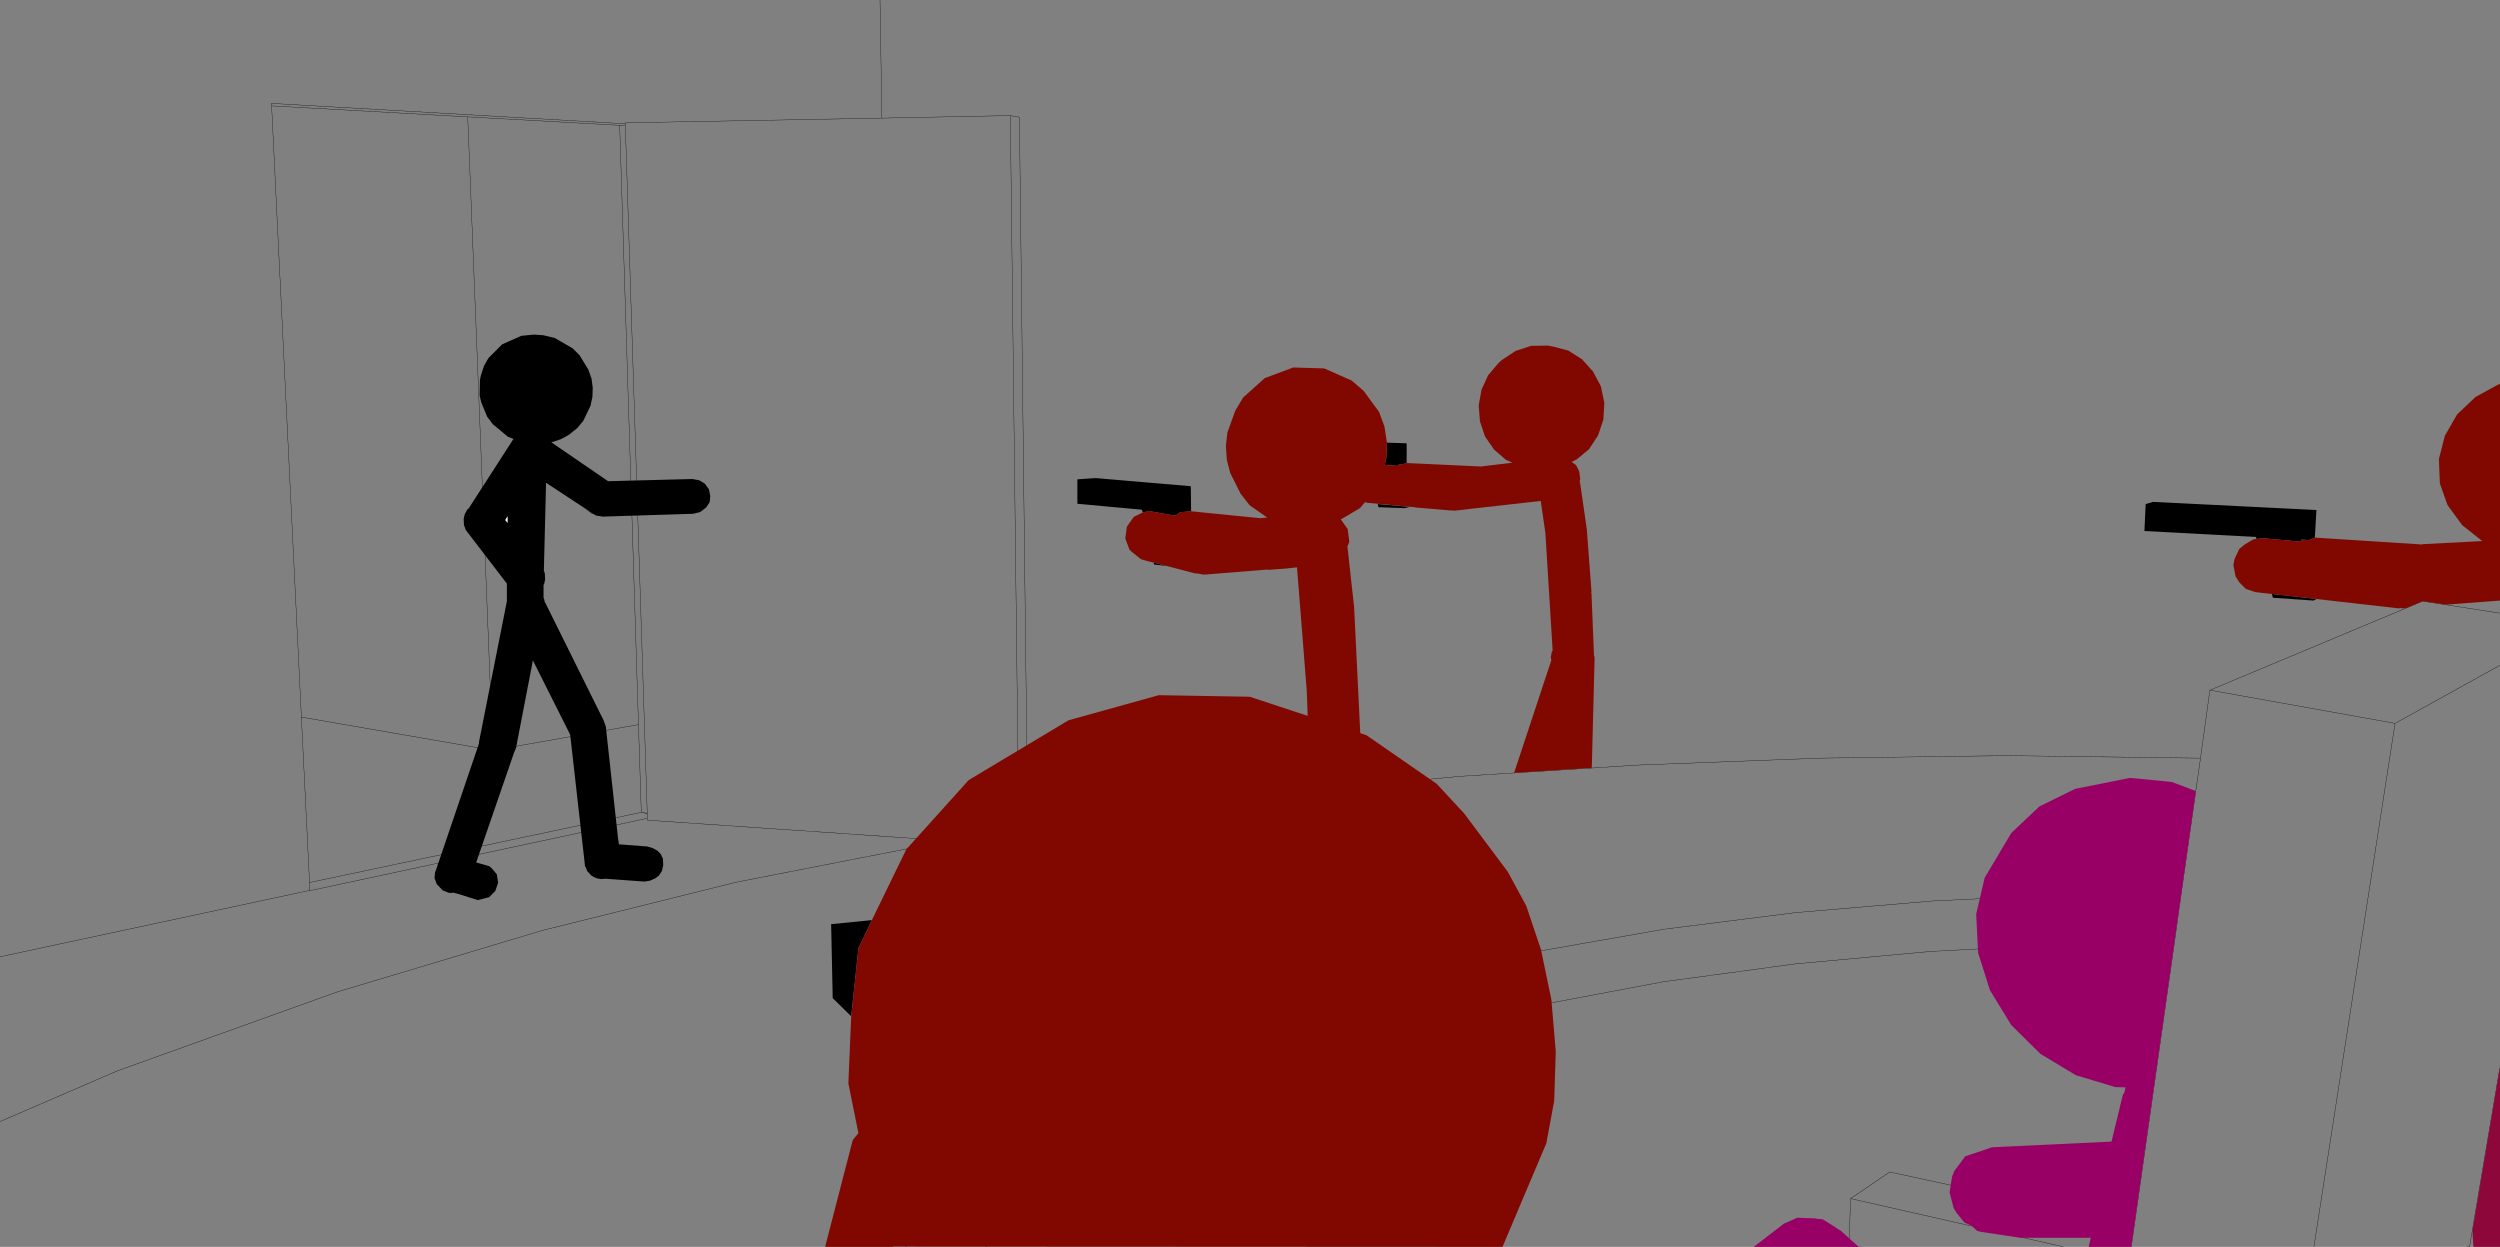 <?xml version="1.0" encoding="UTF-8" standalone="no"?>
<svg xmlns:xlink="http://www.w3.org/1999/xlink" height="199.0px" width="399.0px" xmlns="http://www.w3.org/2000/svg">
  <rect width="100%" height="100%" fill="#808080" stroke="none"/>
  <g transform="matrix(1.0, 0.0, 0.0, 1.0, 199.0, 99.0)">
    <path d="M-58.55 -99.0 L-58.25 -80.15 -37.75 -80.55 -36.3 -80.3 -35.05 26.5 -13.2 29.95 5.7 27.55 34.05 24.9 62.55 23.1 91.5 22.0 121.2 21.6 152.2 22.0 153.7 11.15 187.65 -3.05 199.95 -1.15 M-58.25 -80.15 L-99.2 -79.4 -99.2 -79.25 -99.2 -79.05 -95.7 30.8 -95.7 30.85 -95.7 31.6 -95.7 31.9 -56.2 34.6 -49.85 35.05 -49.3 35.05 -47.75 35.2 -47.7 35.2 -36.4 33.35 -37.75 -80.55 M-99.2 -79.05 L-100.1 -79.0 -97.1 16.65 -96.65 30.65 -95.7 30.8 M-155.65 -82.1 L-150.9 15.45 -120.35 20.75 -124.35 -80.35 -155.65 -82.1 -155.7 -82.5 -99.2 -79.25 M-100.1 -79.0 L-124.35 -80.35 M-13.2 29.95 L-35.0 33.15 -36.4 33.35 M-35.05 26.5 L-35.0 33.15 M-41.65 100.0 L-26.65 89.15 -9.75 79.95 8.05 72.45 26.75 66.35 46.2 61.5 66.4 57.7 87.4 54.85 109.1 52.85 131.75 51.65 148.05 51.35 149.15 43.4 132.1 43.7 109.4 44.8 87.6 46.65 66.6 49.3 46.35 52.85 26.85 57.35 8.1 63.0 -9.8 70.0 -26.7 78.55 -42.45 89.05 -54.45 100.0 M-97.1 16.65 L-120.35 20.75 M-95.7 30.85 L-96.65 30.65 -149.6 41.85 -149.55 43.1 -149.55 43.15 -95.7 31.6 M-149.6 41.85 L-150.9 15.45 M-47.75 35.2 L-81.5 41.8 -112.45 49.5 -145.15 59.3 -180.25 71.9 -199.0 80.0 M-199.0 53.7 L-149.55 43.1 M199.95 7.2 L183.25 16.45 170.3 100.0 M199.95 71.55 L195.15 99.95 194.75 99.95 M152.2 22.0 L149.15 43.4 M141.15 100.0 L141.65 96.5 102.6 88.05 96.35 92.3 130.35 100.0 M148.05 51.35 L141.65 96.5 M96.35 92.3 L96.1 99.95 97.35 100.0 97.75 100.0 98.25 100.0 M183.25 16.45 L153.7 11.15" fill="none" stroke="#000000" stroke-linecap="round" stroke-linejoin="round" stroke-width="0.05"/>
    <path d="M25.5 -25.1 L25.5 -25.05 24.4 -24.85 24.2 -24.85 24.1 -24.65 22.0 -24.8 22.25 -25.85 22.35 -28.35 25.5 -28.25 25.5 -25.1 M-8.9 -17.4 L-8.95 -17.4 -10.65 -17.25 -10.9 -17.05 -11.45 -16.7 -15.7 -17.45 -15.85 -17.45 -15.95 -17.4 -16.6 -17.15 -16.75 -17.65 -27.05 -18.6 -27.05 -20.55 -27.05 -21.0 -27.05 -21.4 -27.05 -22.5 -24.15 -22.7 -8.95 -21.4 -8.9 -17.4 M-14.45 -9.1 L-12.7 -8.65 -14.8 -8.9 -14.9 -9.2 -14.45 -9.1 M20.9 -18.55 L26.0 -18.1 25.2 -17.9 21.0 -18.05 20.9 -18.55 M161.15 -12.95 L161.05 -13.3 143.25 -14.25 143.45 -18.55 144.65 -18.9 170.7 -17.6 170.45 -13.2 169.45 -12.8 168.35 -12.9 168.25 -12.55 162.15 -13.1 161.25 -13.0 161.15 -12.95 M170.7 -3.4 L170.25 -3.15 163.75 -3.6 163.6 -4.2 170.7 -3.4 M-104.25 -16.95 L-104.55 -17.05 -105.6 -17.75 -104.25 -16.95 -111.85 -21.95 -112.2 -7.9 -112.05 -7.5 -112.0 -6.5 -112.15 -5.8 -112.25 -5.65 -112.25 -3.6 -112.1 -3.2 -112.1 -3.0 -111.95 -2.75 -102.65 16.0 -102.6 16.1 -102.6 16.15 -102.3 17.0 -102.25 17.5 -102.25 17.55 -100.35 34.9 -100.25 35.55 -100.25 35.75 -95.7 36.1 -94.85 36.35 -94.1 36.75 -93.55 37.3 -93.2 38.05 -93.15 39.05 -93.35 40.0 -93.85 40.75 -94.45 41.2 -95.25 41.55 -96.15 41.7 -102.3 41.25 -102.4 41.25 -103.1 41.3 -103.65 41.2 -104.2 41.0 -104.6 40.75 -105.3 40.0 -105.5 39.45 -105.65 39.2 -105.65 39.05 -108.0 18.25 -113.95 6.4 -116.65 20.4 -116.95 21.1 -123.0 38.65 -120.9 39.25 -120.5 39.6 -119.7 40.55 -119.5 41.9 -119.95 43.2 -120.95 44.2 -122.75 44.65 -126.1 43.6 -126.25 43.6 -126.6 43.45 -126.8 43.5 -127.35 43.5 -128.35 43.1 -129.3 42.1 -129.65 41.15 -129.55 40.15 -129.45 39.95 -122.55 19.65 -122.55 19.4 -118.1 -3.05 -118.1 -5.85 -124.65 -14.4 -124.95 -15.2 -125.0 -16.2 -124.85 -16.85 -124.85 -16.9 -124.4 -17.7 -124.2 -17.85 -117.05 -28.95 -117.95 -29.3 -120.35 -31.3 -121.25 -32.5 -122.15 -34.65 -122.45 -35.85 -122.4 -38.35 -122.25 -39.1 -121.75 -40.6 -121.05 -41.85 -118.85 -44.05 -115.8 -45.4 -113.85 -45.6 -112.3 -45.5 -110.45 -45.05 -107.6 -43.4 -106.5 -42.3 -105.1 -40.0 -104.6 -38.6 -104.4 -37.15 -104.45 -35.65 -104.75 -34.25 -105.9 -31.85 -106.85 -30.7 -108.15 -29.65 Q-108.8 -29.25 -109.5 -28.9 L-111.0 -28.4 -101.95 -22.2 -88.5 -22.55 -87.4 -22.35 -86.5 -21.8 -85.85 -20.9 -85.65 -19.85 -85.7 -19.15 -85.75 -18.85 -86.3 -18.0 -87.15 -17.35 -87.35 -17.25 -88.4 -17.0 -102.85 -16.55 -103.4 -16.65 -103.55 -16.65 -103.7 -16.7 -103.95 -16.75 -104.25 -16.95 M-113.2 -14.8 L-113.3 -15.05 -113.2 -14.8 M-118.35 -16.0 L-118.0 -15.55 -118.0 -16.6 -118.35 -16.0" fill="#000000" fill-rule="evenodd" stroke="none"/>
    <path d="M33.25 -17.5 L33.7 -17.55 33.3 -17.5 33.25 -17.5 M195.6 97.45 L200.0 71.25 200.0 100.0 195.8 100.0 195.75 99.95 195.6 97.45" fill="#8d073a" fill-rule="evenodd" stroke="none"/>
    <path d="M-118.35 -16.0 L-118.0 -16.6 -118.0 -15.55 -118.35 -16.0" fill="#ffffff" fill-rule="evenodd" stroke="none"/>
    <path d="M25.5 -25.1 L37.35 -24.55 42.4 -25.15 41.35 -25.6 39.45 -27.25 38.0 -29.35 37.2 -31.75 37.0 -34.3 37.45 -36.8 38.5 -39.1 40.15 -41.05 40.7 -41.55 42.9 -43.0 45.35 -43.8 47.95 -43.85 48.85 -43.7 51.3 -43.05 53.5 -41.65 55.25 -39.7 56.5 -37.35 57.05 -34.7 56.9 -32.05 56.05 -29.5 54.6 -27.3 52.6 -25.65 51.85 -25.3 51.95 -25.2 52.55 -24.75 53.05 -23.75 53.2 -22.55 53.0 -21.6 53.15 -22.2 54.2 -14.9 54.2 -14.75 54.25 -14.6 55.0 -4.6 54.95 -4.45 55.0 -4.35 55.4 5.6 55.5 5.95 55.05 23.55 42.65 24.35 48.6 6.35 48.5 5.95 48.65 5.1 48.8 4.8 47.65 -13.85 47.65 -13.9 46.9 -19.05 33.15 -17.5 32.25 -17.55 27.6 -17.95 27.0 -18.0 26.75 -18.05 19.25 -18.75 18.85 -18.85 18.05 -17.9 15.0 -16.1 16.1 -14.55 16.35 -12.5 16.05 -11.8 17.05 -2.7 17.05 -2.6 17.1 -2.45 18.35 23.2 18.45 23.4 18.9 26.3 8.4 27.3 9.7 24.2 9.7 24.15 9.75 23.45 9.85 23.0 10.0 22.65 9.55 11.15 8.0 -8.45 6.15 -8.25 3.4 -8.05 3.25 -8.1 -4.8 -7.45 -6.05 -7.35 -6.4 -7.3 -6.6 -7.3 -7.0 -7.3 -7.75 -7.45 -8.35 -7.5 -12.7 -8.65 -14.45 -9.1 -15.9 -9.45 -16.9 -9.75 -18.4 -10.95 -18.75 -11.3 -19.4 -13.05 -19.15 -14.95 -18.05 -16.5 -16.65 -17.2 -16.6 -17.15 -15.95 -17.4 -15.85 -17.45 -15.7 -17.45 -11.45 -16.7 -10.9 -17.05 -10.65 -17.25 -8.95 -17.4 -8.9 -17.4 2.1 -16.3 3.25 -16.4 0.45 -18.35 -1.0 -20.2 -2.65 -23.5 -3.2 -25.6 -3.35 -27.85 -3.1 -30.0 -1.85 -33.45 -0.6 -35.55 2.85 -38.65 7.4 -40.35 12.35 -40.2 16.75 -38.25 18.65 -36.6 21.1 -33.25 21.95 -30.95 22.35 -28.4 22.35 -28.35 22.25 -25.85 22.0 -24.8 24.1 -24.65 24.2 -24.85 24.4 -24.85 25.5 -25.05 25.5 -25.1 M52.6 -22.7 L52.65 -22.65 53.0 -22.55 52.6 -22.7 M170.45 -13.2 L187.55 -12.1 187.7 -12.15 197.2 -12.65 197.1 -12.7 193.95 -15.2 191.65 -18.35 191.6 -18.45 190.4 -21.85 190.25 -25.75 191.2 -29.45 193.15 -32.85 196.1 -35.65 199.75 -37.65 200.0 -37.7 200.0 -3.15 191.4 -2.5 190.95 -2.55 190.35 -2.65 187.65 -3.05 185.05 -1.95 184.45 -1.9 184.15 -1.95 183.85 -1.9 170.7 -3.4 163.6 -4.2 160.95 -4.5 159.45 -5.0 158.4 -6.05 157.8 -7.0 157.45 -8.8 157.6 -9.65 157.75 -10.05 158.4 -11.4 159.25 -12.1 160.6 -12.9 160.9 -12.95 161.1 -13.05 161.15 -12.95 161.25 -13.0 162.15 -13.1 168.25 -12.55 168.35 -12.9 169.45 -12.8 170.45 -13.2 M-9.4 -8.7 L-9.35 -8.7 -9.65 -8.8 -9.4 -8.7" fill="#800800" fill-rule="evenodd" stroke="none"/>
    <path d="M87.85 95.35 L90.65 95.45 90.85 95.5 91.9 95.6 93.9 96.85 94.3 97.15 94.7 97.35 97.65 100.0 80.9 100.0 85.7 96.3 87.85 95.35 M147.6 25.8 L151.45 27.25 141.15 99.95 141.15 100.0 134.35 100.0 134.75 98.25 134.65 98.55 123.45 98.55 117.1 97.6 116.55 97.45 115.7 96.65 114.5 96.1 113.25 94.55 112.8 93.8 112.15 91.3 112.55 88.8 112.9 87.9 114.65 85.55 118.95 84.1 138.0 83.2 139.8 75.75 140.05 75.35 140.2 74.7 140.25 74.55 138.6 74.5 132.3 72.6 126.65 69.2 122.0 64.6 118.6 59.05 116.7 53.05 116.4 46.9 117.75 41.1 122.0 33.95 126.5 29.7 132.2 26.9 140.95 25.15 147.6 25.8" fill="#990066" fill-rule="evenodd" stroke="none"/>
    <path d="M-63.15 63.2 L-66.1 60.3 -66.35 48.5 -59.85 47.85 -62.0 52.35 -63.15 63.2" fill="#000000" fill-rule="evenodd" stroke="none"/>
    <path d="M-59.85 47.85 L-54.35 36.55 -44.4 25.5 -28.45 15.95 -14.05 11.95 0.45 12.2 19.1 18.35 30.3 26.1 34.7 30.85 41.65 40.15 44.6 45.6 46.95 52.6 48.6 60.55 49.3 68.85 49.05 76.7 47.8 83.45 40.8 100.0 -56.45 99.95 -56.45 100.0 -67.3 100.0 -67.3 99.95 -62.9 82.95 -62.0 81.85 -63.6 73.9 -63.15 63.2 -62.0 52.35 -59.85 47.85" fill="#800800" fill-rule="evenodd" stroke="none"/>
  </g>
</svg>
